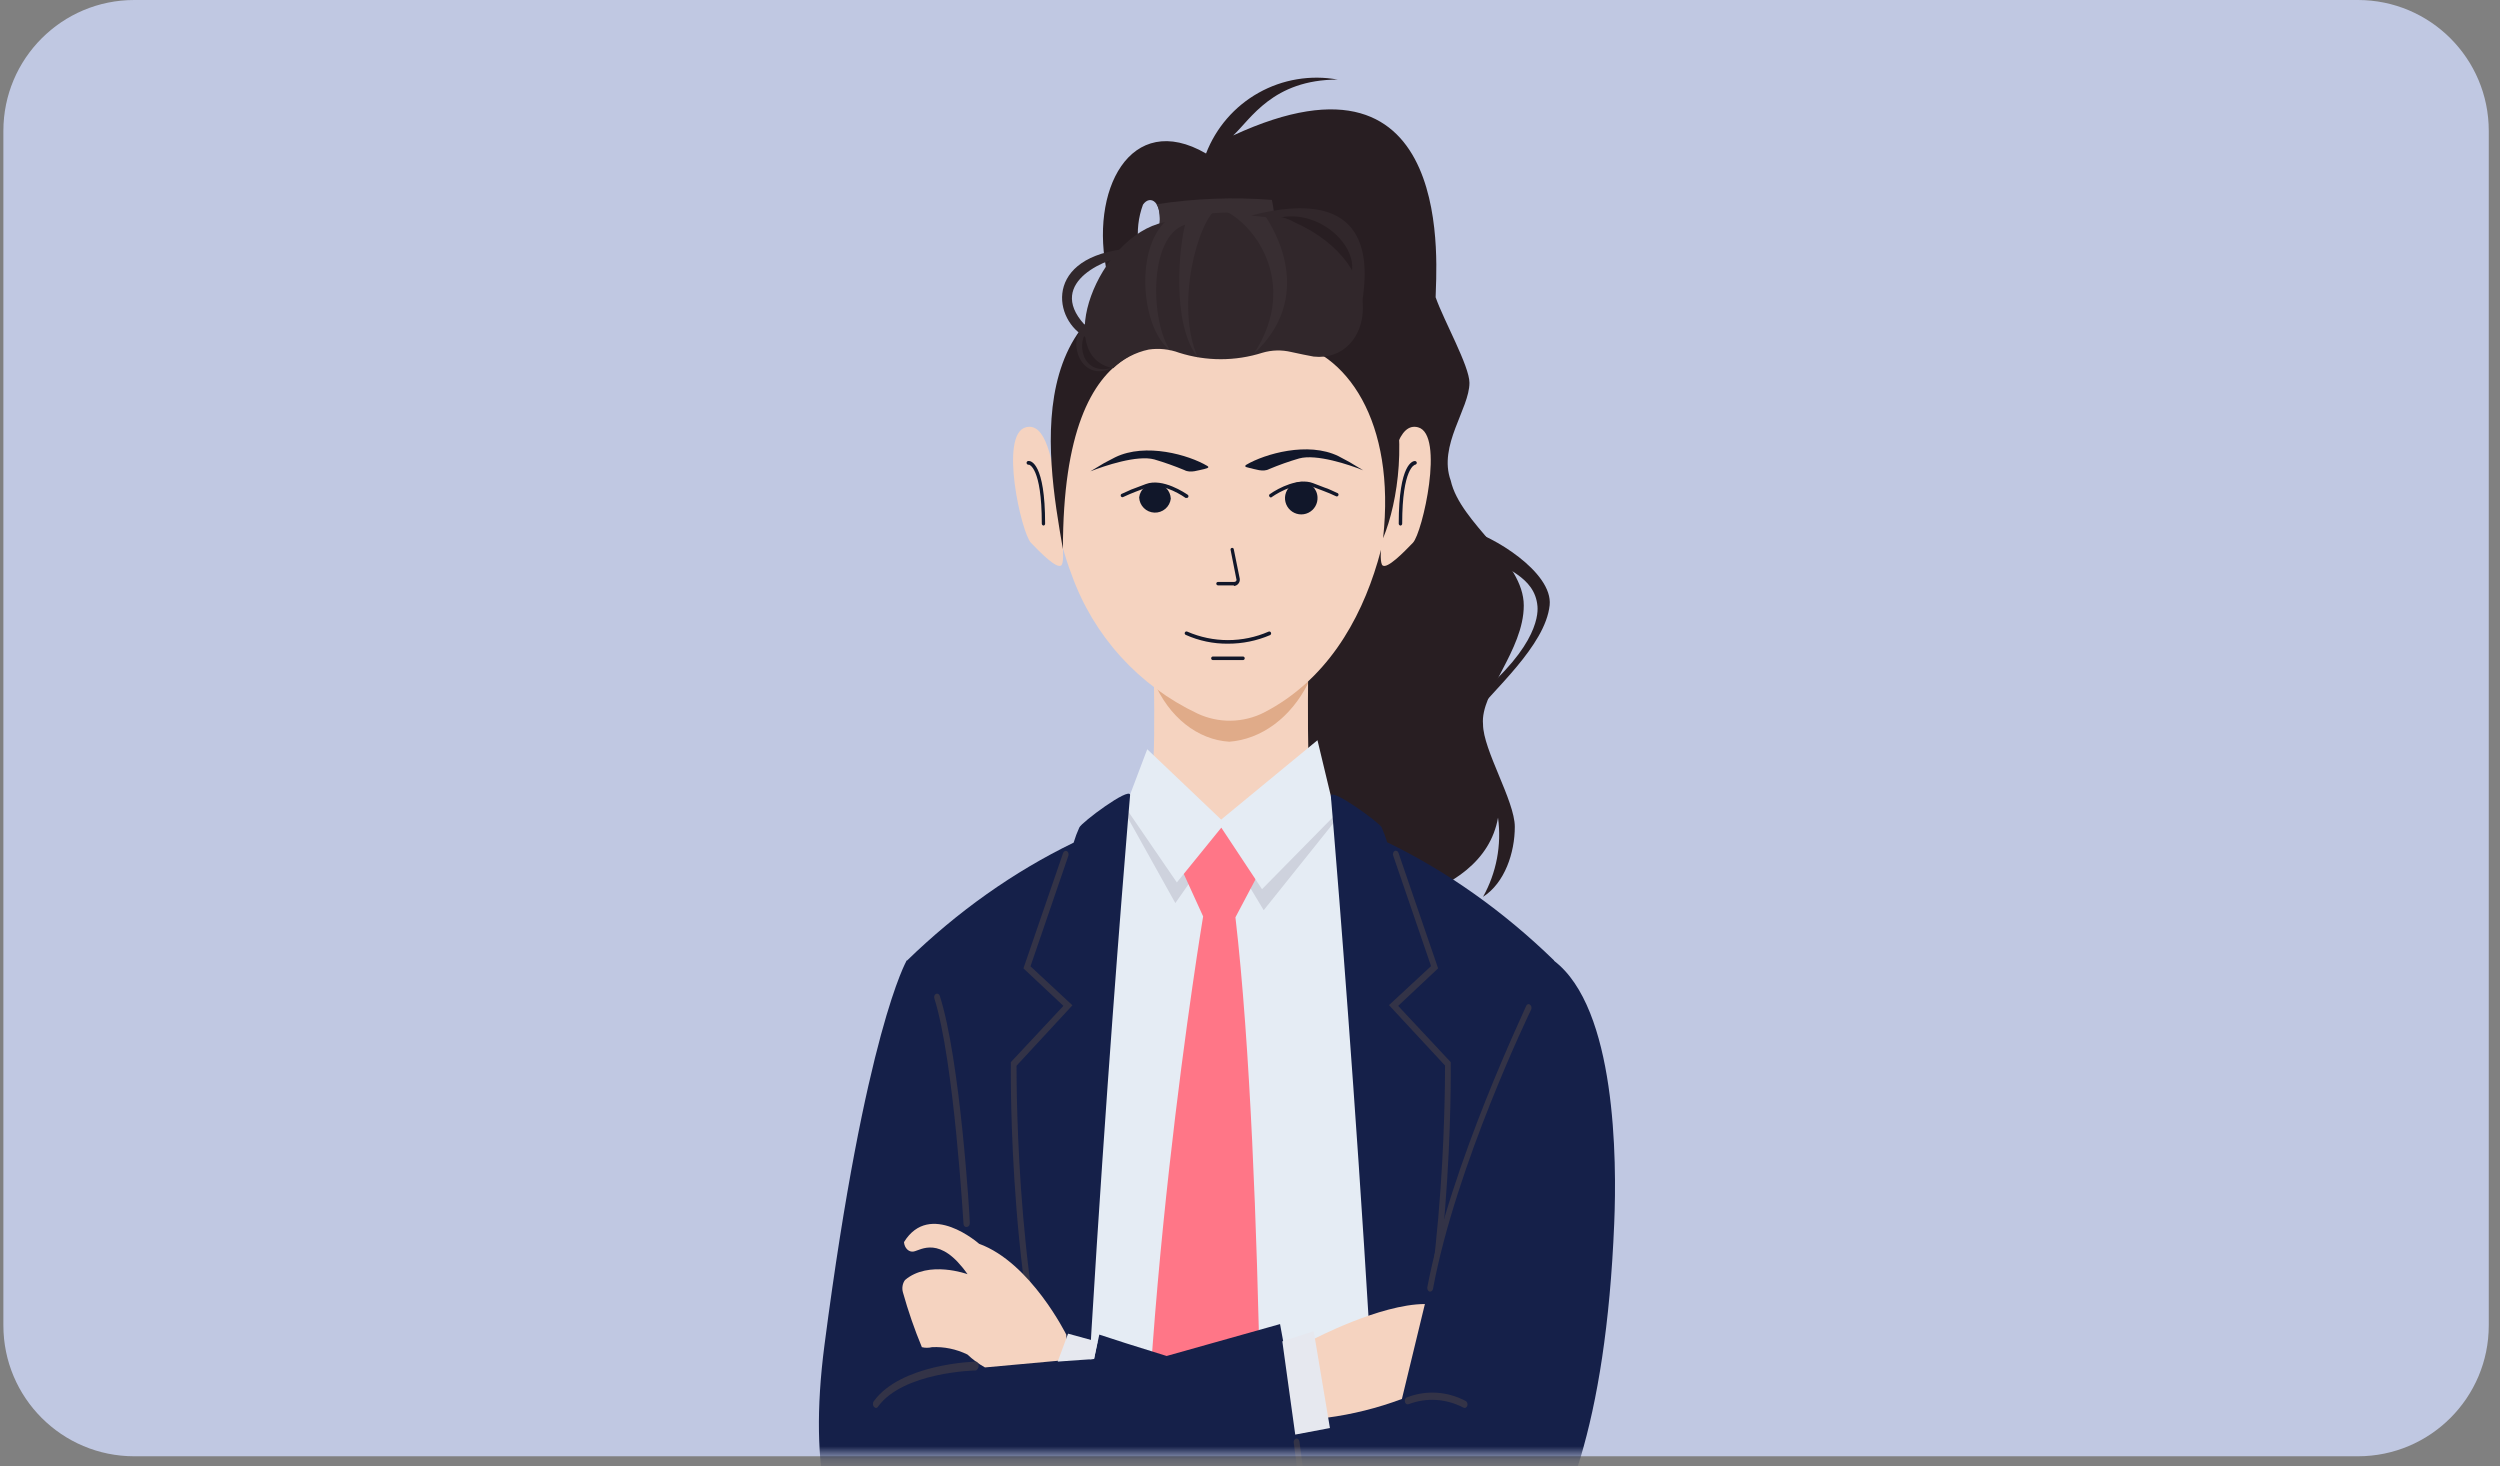 <svg width="191" height="112" viewBox="0 0 191 112" fill="none" xmlns="http://www.w3.org/2000/svg">
<rect x="0" y="0" width="191" height="112" fill="#808080" stroke="none"/>
<path d="M0.258 10C0.258 4.477 4.735 0 10.258 0H180.142C185.665 0 190.142 4.477 190.142 10V101.26C190.142 106.783 185.665 111.26 180.142 111.26H10.258C4.735 111.26 0.258 106.783 0.258 101.26V10Z" fill="#C0C8E2"/>
<path d="M87.325 15.634C87.873 14.841 88.862 15.389 88.568 17.425L94.216 18.707L94.813 31.227L91.26 57.45L98.582 69.978C102.654 69.978 113.264 69.156 114.449 62.471C114.732 64.558 114.331 66.681 113.303 68.52C114.967 67.453 115.731 65.143 115.731 63.166C115.731 61.189 113.303 57.293 113.303 55.335C113.078 52.937 116.416 49.687 116.416 46.261C116.416 42.836 111.581 40.017 110.837 36.718C109.858 34.036 112.266 31.227 112.266 29.249C112.266 27.967 110.308 24.502 109.682 22.711C109.682 20.851 111.493 2.361 94.216 10.348C95.557 9.105 97.241 6.08 102.203 6.08C100.131 5.703 97.992 6.06 96.155 7.091C94.317 8.122 92.898 9.762 92.141 11.728C86.337 8.361 83.175 14.606 84.604 20.949L86.983 18.668C86.849 17.644 86.966 16.602 87.325 15.634Z" fill="#281E22"/>
<mask id="mask0_1_1622" style="mask-type:luminance" maskUnits="userSpaceOnUse" x="1" y="0" width="190" height="112">
<path d="M190.143 0H1.742V111.26H190.143V0Z" fill="white"/>
</mask>
<g mask="url(#mask0_1_1622)">
<path d="M88.017 46.06C88.017 46.06 88.395 57.24 88.017 59.046C87.638 60.852 84.114 63.834 80.498 65.956C82.169 68.471 84.279 70.476 86.667 71.815C89.055 73.154 91.656 73.793 94.273 73.682C103.375 73.452 105.683 68.751 107.129 66.171C107.129 66.171 100.242 63.046 100.024 59.362C99.805 55.678 100.024 46.06 100.024 46.06H88.017Z" fill="#F5D3C0"/>
<path d="M93.917 56.667C95.127 56.575 96.302 56.125 97.346 55.355C98.39 54.585 99.272 53.517 99.921 52.238C99.921 48.97 99.989 45.988 99.989 45.988H88.017C88.017 45.988 88.12 48.97 88.166 52.094C88.725 53.414 89.548 54.53 90.557 55.332C91.565 56.133 92.723 56.594 93.917 56.667Z" fill="#E0AB89"/>
<path d="M100.885 61.598C98.74 63.279 96.26 64.17 93.728 64.17C91.196 64.17 88.715 63.279 86.57 61.598C86.57 61.598 75.723 69.153 71.395 72.464C71.395 72.464 73.002 125.859 73.875 141.856C73.875 141.856 94.847 145.138 113.971 141.856C113.971 141.856 116.473 75.087 116.266 72.464C111.288 68.523 106.154 64.896 100.885 61.598Z" fill="#E5ECF4"/>
<path d="M93.297 64.135L96.546 69.539L102.285 62.372C101.814 62.071 101.344 61.798 100.896 61.526C98.641 63.358 95.985 64.269 93.297 64.135Z" fill="#CED2DD"/>
<path d="M93.205 64.121C90.863 63.96 88.587 63.094 86.57 61.598L85.927 62.057L89.796 68.995L93.205 64.121Z" fill="#CED2DD"/>
<path d="M90.266 66.385L91.919 70.012C91.919 70.012 86.513 102.407 87.42 126.733C88.622 129.56 90.194 132.118 92.069 134.301C92.069 134.301 95.397 130.718 96.442 126.905C96.442 126.905 96.66 89.636 94.387 70.084L96.144 66.758L93.308 62.63L90.266 66.385Z" fill="#FF7687"/>
<path d="M100.655 56.553L93.297 62.616L87.649 57.241L85.973 61.67L89.911 67.418L93.308 63.233L96.419 67.934L102.021 62.243L100.655 56.553Z" fill="#E5ECF4"/>
<path d="M86.341 60.724C86.341 60.724 82.231 108.342 81.657 142.429C81.657 142.429 81.301 162.325 77.915 163.687C74.529 165.048 66.436 163.414 66.138 161.365C65.839 159.315 71.039 138.057 71.326 130.431C71.613 122.805 69.272 73.41 69.272 73.41C73.148 69.641 77.444 66.599 82.025 64.379C82.145 63.978 82.291 63.59 82.461 63.218C82.644 62.817 86.26 60.122 86.341 60.724Z" fill="#152049"/>
<path d="M81.588 111.509C81.549 111.51 81.509 111.497 81.475 111.472C81.44 111.446 81.412 111.41 81.393 111.366C76.985 100.529 77.227 81.479 77.227 81.264V81.149L81.244 76.849L78.191 73.982L81.221 65.167C81.246 65.102 81.289 65.052 81.342 65.026C81.395 64.999 81.454 64.998 81.508 65.023C81.534 65.037 81.558 65.058 81.579 65.083C81.599 65.109 81.614 65.139 81.625 65.173C81.636 65.206 81.641 65.242 81.641 65.278C81.64 65.313 81.634 65.349 81.623 65.382L78.73 73.825L81.933 76.806L77.663 81.422C77.663 83.056 77.663 100.859 81.784 111.122C81.797 111.153 81.806 111.187 81.809 111.222C81.811 111.257 81.808 111.293 81.8 111.326C81.791 111.36 81.777 111.391 81.759 111.417C81.74 111.444 81.717 111.465 81.692 111.481C81.661 111.503 81.624 111.514 81.588 111.509Z" fill="#333347"/>
<path d="M101.676 60.795C101.676 60.795 105.774 108.342 106.348 142.4C106.348 142.4 106.704 162.296 110.09 163.658C113.476 165.02 121.569 163.386 121.868 161.336C122.166 159.286 116.966 138.028 116.679 130.403C116.392 122.777 118.734 73.381 118.734 73.381C114.857 69.612 110.561 66.57 105.981 64.35C105.86 63.95 105.714 63.562 105.545 63.189C105.326 62.817 101.756 60.193 101.676 60.795Z" fill="#152049"/>
<path d="M106.475 111.51C106.515 111.511 106.554 111.498 106.588 111.472C106.623 111.447 106.651 111.41 106.67 111.367C111.078 100.53 110.837 81.48 110.837 81.265V81.15L106.819 76.85L109.872 73.983L106.842 65.153C106.817 65.089 106.774 65.038 106.721 65.012C106.668 64.986 106.609 64.985 106.555 65.01C106.529 65.024 106.505 65.044 106.485 65.07C106.464 65.095 106.449 65.126 106.438 65.159C106.427 65.192 106.422 65.228 106.422 65.264C106.423 65.3 106.429 65.335 106.44 65.368L109.333 73.811L106.119 76.792L110.4 81.408C110.4 83.042 110.4 100.845 106.279 111.109C106.266 111.139 106.257 111.173 106.254 111.208C106.252 111.244 106.255 111.279 106.263 111.313C106.272 111.346 106.286 111.377 106.304 111.404C106.323 111.43 106.346 111.452 106.371 111.467C106.401 111.495 106.437 111.51 106.475 111.51Z" fill="#333347"/>
<path d="M62.993 102.737C66.115 78.77 69.272 73.38 69.272 73.38C74.747 78.196 73.633 104.428 73.633 104.428L83.586 103.826L83.987 101.963C85.859 102.579 85.732 102.536 89.13 103.597L97.796 101.16L98.646 105.819C103.111 106.507 107.094 106.865 107.094 106.865C113.213 81.393 118.734 73.409 118.734 73.409C123.475 77.021 123.532 88.603 123.326 93.477C122.051 124.568 110.4 123.923 109.39 124.023C103.559 124.582 88.613 118.146 88.613 118.146C88.613 118.146 74.655 123.263 72.543 123.263C70.431 123.263 60.387 122.69 62.993 102.737Z" fill="#152049"/>
<path d="M100.31 102.336C100.31 102.336 105.419 99.641 108.862 99.627L107.106 106.88C105.233 107.58 103.311 108.06 101.366 108.313C100.772 106.4 100.416 104.384 100.31 102.336Z" fill="#F5D3C0"/>
<path d="M101.607 109.102L100.368 101.705L97.969 102.479L98.956 109.603L101.607 109.102Z" fill="#E6E8EF"/>
<path d="M81.462 101.964C81.462 101.964 78.742 96.459 74.804 95.026C74.804 95.026 71.039 91.686 69.065 94.897C69.073 95.007 69.099 95.113 69.142 95.21C69.185 95.306 69.243 95.391 69.313 95.458C69.383 95.525 69.463 95.574 69.549 95.601C69.635 95.627 69.724 95.632 69.811 95.614C70.35 95.513 71.82 94.352 73.92 97.348C73.92 97.348 70.947 96.258 69.145 97.792C69.05 97.916 68.985 98.07 68.957 98.237C68.928 98.404 68.938 98.578 68.984 98.738C69.386 100.175 69.87 101.573 70.431 102.924C70.685 102.986 70.946 102.986 71.2 102.924C72.124 102.877 73.046 103.067 73.909 103.483C74.326 103.874 74.776 104.206 75.252 104.472L81.221 103.927C81.434 103.309 81.517 102.633 81.462 101.964Z" fill="#F5D3C0"/>
<path d="M83.85 102.508L81.6 101.891L80.808 104.027L83.586 103.826L83.85 102.508Z" fill="#E6E8EF"/>
<path d="M109.264 98.68C109.314 98.679 109.363 98.657 109.402 98.618C109.441 98.58 109.47 98.526 109.482 98.465C111.227 89.033 116.92 77.25 116.978 77.136C116.992 77.105 117.002 77.07 117.005 77.035C117.009 76.999 117.007 76.963 117 76.929C116.992 76.894 116.979 76.862 116.962 76.833C116.944 76.805 116.922 76.781 116.897 76.763C116.874 76.743 116.847 76.728 116.819 76.722C116.79 76.715 116.761 76.715 116.733 76.723C116.705 76.731 116.678 76.747 116.655 76.769C116.632 76.79 116.613 76.818 116.599 76.849C116.599 76.964 110.86 88.832 109.046 98.35C109.035 98.422 109.048 98.497 109.08 98.558C109.112 98.619 109.161 98.663 109.218 98.68H109.264Z" fill="#333347"/>
<path d="M73.886 93.736C73.945 93.728 73.999 93.693 74.038 93.637C74.076 93.581 74.096 93.508 74.093 93.435C74.093 92.933 73.358 80.906 71.797 76.076C71.772 76.012 71.729 75.961 71.676 75.935C71.623 75.908 71.564 75.907 71.51 75.933C71.483 75.944 71.458 75.962 71.437 75.985C71.416 76.009 71.399 76.038 71.387 76.07C71.375 76.102 71.368 76.137 71.368 76.173C71.367 76.208 71.373 76.244 71.384 76.276C72.887 81.021 73.599 93.363 73.611 93.478C73.611 93.519 73.619 93.56 73.635 93.597C73.65 93.634 73.671 93.666 73.698 93.691C73.724 93.716 73.755 93.733 73.788 93.74C73.82 93.748 73.854 93.746 73.886 93.736Z" fill="#333347"/>
<path d="M89.589 117.903H89.646L99.851 114.549L99.277 110.134C99.272 110.098 99.262 110.064 99.247 110.033C99.232 110.002 99.212 109.975 99.189 109.954C99.165 109.933 99.139 109.917 99.111 109.909C99.082 109.9 99.053 109.899 99.024 109.904C98.996 109.91 98.968 109.923 98.944 109.942C98.919 109.961 98.897 109.985 98.88 110.015C98.863 110.044 98.851 110.077 98.844 110.112C98.837 110.148 98.836 110.184 98.841 110.22L99.357 114.147L89.543 117.373C89.514 117.379 89.487 117.393 89.463 117.414C89.439 117.434 89.418 117.461 89.403 117.492C89.388 117.524 89.378 117.558 89.375 117.595C89.371 117.631 89.374 117.667 89.382 117.702C89.393 117.76 89.419 117.812 89.457 117.849C89.494 117.885 89.541 117.904 89.589 117.903Z" fill="#333347"/>
<path d="M66.918 107.568C66.95 107.568 66.981 107.56 67.008 107.542C67.036 107.525 67.061 107.499 67.079 107.468C68.996 104.816 74.506 104.701 74.563 104.701C74.621 104.701 74.77 104.515 74.77 104.357C74.77 104.199 74.678 104.027 74.552 104.027C74.322 104.027 68.812 104.228 66.758 107.052C66.715 107.108 66.691 107.182 66.691 107.26C66.691 107.337 66.715 107.412 66.758 107.468C66.758 107.468 66.861 107.568 66.918 107.568Z" fill="#333347"/>
<path d="M111.893 107.567C111.935 107.568 111.977 107.553 112.014 107.525C112.05 107.497 112.08 107.457 112.099 107.41C112.123 107.341 112.124 107.264 112.102 107.194C112.081 107.125 112.039 107.068 111.985 107.037C110.553 106.287 108.956 106.19 107.473 106.765C107.419 106.787 107.373 106.837 107.347 106.901C107.322 106.966 107.317 107.04 107.336 107.109C107.354 107.177 107.393 107.233 107.445 107.266C107.496 107.298 107.556 107.303 107.611 107.281C108.99 106.76 110.47 106.851 111.801 107.539L111.893 107.567Z" fill="#333347"/>
</g>
<path d="M118.393 46.242C118.657 43.706 113.979 40.897 112.04 40.447L113.548 42.405C114.811 43.442 117.267 44 117.463 46.32C117.532 47.084 117.307 49.893 111.727 54.092L112.217 55.071C114.067 52.731 118.06 49.335 118.393 46.242Z" fill="#281E22"/>
<path d="M88.363 18.805C88.441 18.169 88.872 16.437 88.363 15.605C91.277 15.157 94.233 15.045 97.172 15.272C97.29 15.826 97.362 16.389 97.388 16.955C97.361 17.541 97.289 18.123 97.172 18.698L88.363 18.805Z" fill="#382E32"/>
<path d="M106.412 30.855C105.669 23.925 98.582 20.45 92.865 20.45C83.195 20.45 80.513 27.184 80.513 34.408C80.25 37.635 80.715 40.88 81.873 43.903C82.698 46.217 83.972 48.345 85.621 50.166C87.271 51.987 89.264 53.464 91.485 54.513C92.284 54.888 93.157 55.075 94.039 55.062C94.921 55.048 95.788 54.834 96.575 54.435C106.001 49.56 107.019 36.454 106.412 30.855Z" fill="#F5D3C0"/>
<path d="M78.369 32.646C79.837 32.255 80.473 34.858 80.885 38.862C81.041 39.968 81.433 42.914 81.08 43.198C80.728 43.482 79.485 42.219 78.76 41.465C78.036 40.712 76.323 33.194 78.369 32.646Z" fill="#F5D3C0"/>
<path d="M79.739 40.153C79.7 40.153 79.663 40.138 79.635 40.11C79.608 40.083 79.593 40.045 79.593 40.007C79.593 35.66 78.614 35.504 78.614 35.504C78.592 35.51 78.569 35.51 78.547 35.506C78.525 35.501 78.504 35.492 78.487 35.478C78.469 35.465 78.454 35.447 78.444 35.427C78.434 35.407 78.429 35.384 78.429 35.362C78.429 35.339 78.434 35.317 78.444 35.297C78.454 35.277 78.469 35.259 78.487 35.245C78.504 35.232 78.525 35.222 78.547 35.218C78.569 35.214 78.592 35.214 78.614 35.22C78.741 35.22 79.847 35.357 79.847 40.007C79.848 40.039 79.838 40.072 79.819 40.099C79.799 40.125 79.771 40.145 79.739 40.153Z" fill="#11172A"/>
<path d="M108.34 32.646C106.872 32.255 106.236 34.858 105.825 38.862C105.668 39.968 105.277 42.914 105.629 43.198C105.981 43.482 107.225 42.219 107.949 41.465C108.673 40.712 110.386 33.194 108.34 32.646Z" fill="#F5D3C0"/>
<path d="M107.01 40.154C106.971 40.154 106.933 40.139 106.906 40.111C106.878 40.084 106.863 40.046 106.863 40.007C106.863 35.358 107.969 35.221 108.096 35.221C108.133 35.221 108.169 35.235 108.196 35.26C108.224 35.286 108.24 35.321 108.243 35.358C108.243 35.395 108.229 35.431 108.203 35.458C108.178 35.486 108.143 35.502 108.106 35.505C108.106 35.505 107.127 35.72 107.127 40.007C107.128 40.041 107.116 40.075 107.095 40.102C107.073 40.129 107.043 40.147 107.01 40.154Z" fill="#11172A"/>
<path d="M93.814 49.178C92.702 49.189 91.6 48.958 90.584 48.502C90.568 48.494 90.554 48.483 90.542 48.469C90.53 48.455 90.522 48.439 90.516 48.422C90.511 48.404 90.509 48.386 90.51 48.368C90.512 48.35 90.517 48.333 90.526 48.316C90.534 48.3 90.545 48.286 90.559 48.274C90.573 48.263 90.589 48.254 90.606 48.248C90.624 48.243 90.642 48.241 90.66 48.242C90.678 48.244 90.695 48.249 90.712 48.258C91.691 48.684 92.747 48.904 93.814 48.904C94.882 48.904 95.939 48.684 96.917 48.258C96.935 48.25 96.953 48.246 96.972 48.245C96.991 48.245 97.01 48.249 97.028 48.256C97.045 48.264 97.061 48.274 97.074 48.288C97.087 48.302 97.097 48.318 97.103 48.336C97.117 48.37 97.118 48.408 97.105 48.442C97.093 48.477 97.067 48.505 97.035 48.522C96.017 48.958 94.921 49.181 93.814 49.178Z" fill="#11172A"/>
<path d="M94.96 50.431H92.669C92.633 50.431 92.598 50.416 92.572 50.391C92.547 50.365 92.532 50.33 92.532 50.294C92.532 50.257 92.547 50.223 92.572 50.197C92.598 50.171 92.633 50.157 92.669 50.157H94.96C94.996 50.157 95.031 50.171 95.057 50.197C95.082 50.223 95.097 50.257 95.097 50.294C95.097 50.33 95.082 50.365 95.057 50.391C95.031 50.416 94.996 50.431 94.96 50.431Z" fill="#11172A"/>
<path d="M94.295 44.724H93.061C93.025 44.724 92.99 44.71 92.964 44.684C92.939 44.659 92.924 44.624 92.924 44.587C92.924 44.57 92.928 44.552 92.935 44.536C92.942 44.52 92.952 44.506 92.965 44.494C92.978 44.482 92.993 44.473 93.01 44.467C93.026 44.461 93.044 44.459 93.061 44.46H94.295C94.325 44.459 94.355 44.452 94.382 44.438C94.409 44.425 94.433 44.406 94.451 44.382C94.465 44.355 94.472 44.324 94.472 44.294C94.472 44.263 94.465 44.233 94.451 44.206L94.011 41.984C94.011 41.95 94.024 41.918 94.048 41.894C94.072 41.87 94.104 41.856 94.138 41.856C94.172 41.856 94.204 41.87 94.228 41.894C94.252 41.918 94.265 41.95 94.265 41.984L94.716 44.206C94.727 44.275 94.723 44.345 94.705 44.412C94.686 44.48 94.654 44.542 94.609 44.596C94.565 44.65 94.509 44.694 94.447 44.724C94.384 44.755 94.315 44.772 94.246 44.773L94.295 44.724Z" fill="#11172A"/>
<path d="M100.657 37.971C100.674 38.218 100.617 38.464 100.493 38.679C100.37 38.894 100.184 39.066 99.962 39.175C99.739 39.284 99.489 39.323 99.244 39.289C98.998 39.254 98.769 39.147 98.585 38.981C98.4 38.816 98.27 38.599 98.21 38.358C98.15 38.118 98.164 37.865 98.249 37.632C98.334 37.399 98.486 37.197 98.687 37.052C98.887 36.906 99.127 36.824 99.374 36.816C99.697 36.8 100.014 36.912 100.254 37.128C100.494 37.345 100.639 37.648 100.657 37.971Z" fill="#11172A"/>
<path d="M97.113 38.01C97.09 38.011 97.068 38.006 97.047 37.996C97.027 37.985 97.009 37.97 96.996 37.951C96.983 37.939 96.973 37.925 96.966 37.909C96.959 37.893 96.955 37.876 96.955 37.858C96.955 37.841 96.959 37.824 96.966 37.808C96.973 37.792 96.983 37.777 96.996 37.765C97.71 37.256 99.218 36.503 100.294 36.904L101.185 37.246C101.356 37.3 101.523 37.365 101.684 37.442L102.154 37.658C102.174 37.662 102.193 37.67 102.21 37.682C102.226 37.695 102.24 37.71 102.25 37.729C102.259 37.747 102.264 37.767 102.265 37.788C102.266 37.808 102.262 37.828 102.253 37.847C102.245 37.866 102.233 37.883 102.217 37.896C102.202 37.91 102.183 37.919 102.163 37.925C102.143 37.93 102.123 37.931 102.102 37.927C102.082 37.923 102.063 37.915 102.047 37.902L101.567 37.687L101.097 37.501L100.197 37.158C99.218 36.796 97.828 37.511 97.153 37.981L97.113 38.01Z" fill="#11172A"/>
<path d="M87.031 38C87.044 38.305 87.17 38.594 87.386 38.81C87.601 39.026 87.891 39.152 88.195 39.164C88.5 39.177 88.798 39.074 89.031 38.876C89.263 38.679 89.413 38.401 89.449 38.098C89.437 37.793 89.311 37.504 89.095 37.288C88.879 37.072 88.59 36.946 88.286 36.933C87.981 36.921 87.682 37.024 87.45 37.222C87.218 37.419 87.068 37.697 87.031 38Z" fill="#11172A"/>
<path d="M90.653 38.039C90.628 38.049 90.6 38.049 90.575 38.039C89.909 37.569 88.549 36.874 87.638 37.236L86.757 37.569L86.297 37.755L85.837 37.961C85.821 37.973 85.802 37.981 85.781 37.985C85.761 37.989 85.74 37.988 85.721 37.983C85.701 37.978 85.682 37.968 85.667 37.955C85.651 37.941 85.639 37.925 85.63 37.906C85.622 37.887 85.618 37.866 85.619 37.846C85.619 37.825 85.625 37.805 85.634 37.787C85.644 37.769 85.657 37.753 85.674 37.741C85.69 37.728 85.709 37.72 85.73 37.716L86.189 37.51C86.341 37.434 86.498 37.368 86.659 37.315L87.54 36.982C88.823 36.492 90.565 37.677 90.761 37.814C90.785 37.841 90.798 37.876 90.798 37.912C90.798 37.948 90.785 37.983 90.761 38.01C90.746 38.022 90.729 38.031 90.71 38.036C90.692 38.041 90.672 38.042 90.653 38.039Z" fill="#11172A"/>
<path d="M102.252 34.848C99.923 33.712 96.624 34.681 95.224 35.504C95.224 35.504 95.117 35.572 95.136 35.621C95.156 35.67 95.244 35.709 95.449 35.748C95.88 35.837 96.497 36.091 96.966 35.836C97.714 35.522 98.478 35.251 99.257 35.024C100.569 34.662 103.094 35.504 104.151 35.934L103.094 35.298L102.252 34.848Z" fill="#11172A"/>
<path d="M85.201 34.936C87.53 33.8 90.829 34.76 92.229 35.592C92.229 35.592 92.336 35.651 92.317 35.699C92.297 35.748 92.209 35.787 92.004 35.836C91.573 35.915 90.956 36.169 90.487 35.915C89.738 35.603 88.974 35.332 88.196 35.102C86.884 34.74 84.369 35.592 83.302 36.013L84.359 35.376L85.201 34.936Z" fill="#11172A"/>
<path d="M93.531 26.763C89.88 26.029 81.207 24.061 81.207 41.954C79.886 34.427 77.644 20.841 93.531 20.841C108.546 20.841 107.988 35.523 105.668 41.123C106.647 32.245 102.918 26.763 98.132 26.029C96.683 25.804 96.448 26.391 93.531 26.763Z" fill="#281E22"/>
<path d="M98.866 16.965C106.422 20.342 104.837 27.733 100.363 27.243C99.942 27.165 99.248 27.028 98.641 26.891C97.917 26.719 97.161 26.739 96.448 26.95C94.378 27.608 92.155 27.608 90.086 26.95C89.345 26.675 88.547 26.591 87.766 26.705C86.744 26.919 85.802 27.414 85.045 28.134C80.425 27.243 83.86 18.032 88.96 16.975C91.162 16.075 97.104 15.889 98.866 16.965Z" fill="#31272B"/>
<path d="M89.42 26.792C87.002 24.972 86.62 18.071 89.704 16.446V15.712L95.772 15.31C97.73 17.562 100.392 22.759 95.772 27.056C99.394 21.595 95.694 16.691 93.031 15.888C91.524 16.798 89.733 23.357 91.524 27.331C89.42 24.678 90.144 18.58 90.545 17.161C87.716 18.081 87.893 24.619 89.42 26.792Z" fill="#382E32"/>
<path d="M83.283 25.902C80.611 24.924 79.485 19.873 85.72 19.05L86.131 19.53C84.007 19.863 79.504 21.967 83.479 25.403L83.283 25.902Z" fill="#31272B"/>
<path d="M85.054 28.085C82.519 29.338 81.579 26 82.685 25.148L83.145 25.285C82.264 25.824 82.46 28.829 85.054 28.085Z" fill="#31272B"/>
<path d="M104.053 23.191C104.572 20.058 104.846 14.058 95.577 16.466L97.534 16.681C100.764 15.81 103.975 18.923 103.192 21.086L104.053 23.191Z" fill="#31272B"/>
</svg>
